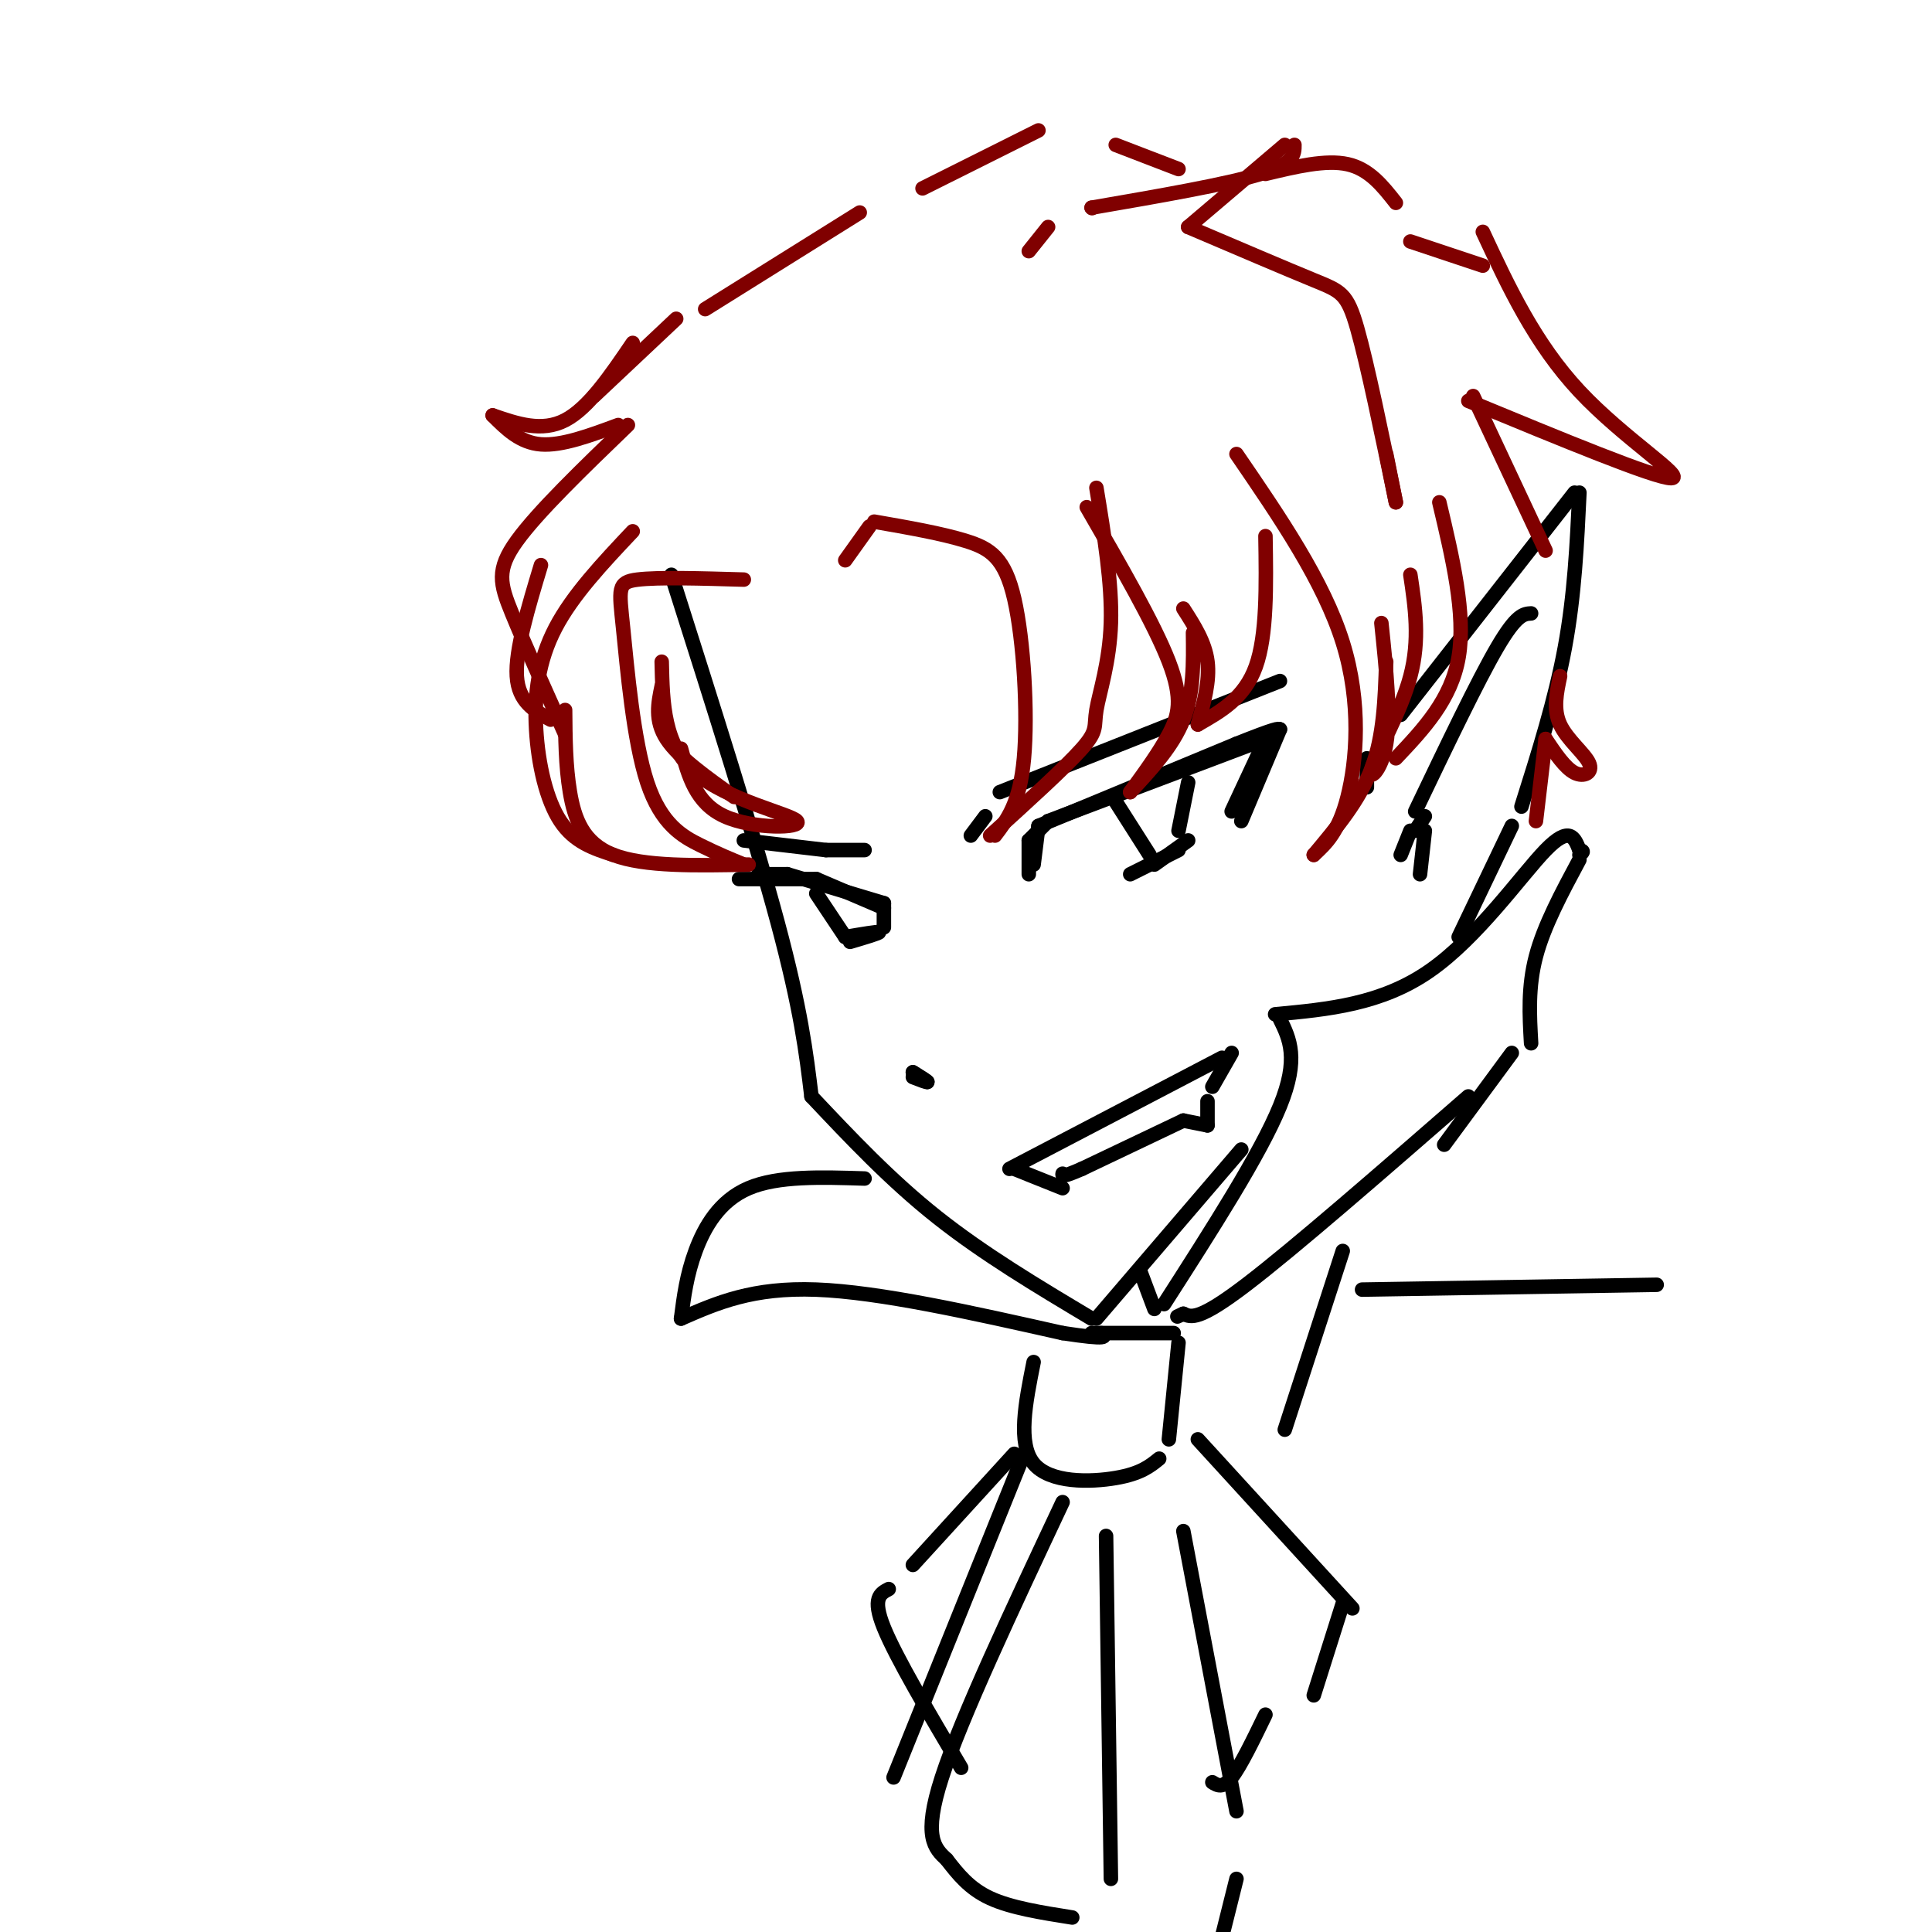 <svg viewBox='0 0 400 400' version='1.1' xmlns='http://www.w3.org/2000/svg' xmlns:xlink='http://www.w3.org/1999/xlink'><g fill='none' stroke='rgb(0,0,0)' stroke-width='3' stroke-linecap='round' stroke-linejoin='round'><path d='M139,119c8.583,27.000 17.167,54.000 22,72c4.833,18.000 5.917,27.000 7,36'/><path d='M168,227c8.167,8.667 16.333,17.333 26,25c9.667,7.667 20.833,14.333 32,21'/><path d='M227,273c0.000,0.000 30.000,-35.000 30,-35'/><path d='M241,270c10.000,-15.583 20.000,-31.167 24,-41c4.000,-9.833 2.000,-13.917 0,-18'/><path d='M264,210c11.000,-1.022 22.000,-2.044 32,-9c10.000,-6.956 19.000,-19.844 24,-25c5.000,-5.156 6.000,-2.578 7,0'/><path d='M327,176c1.167,0.167 0.583,0.583 0,1'/><path d='M327,178c-3.667,6.833 -7.333,13.667 -9,20c-1.667,6.333 -1.333,12.167 -1,18'/><path d='M304,227c-18.083,15.750 -36.167,31.500 -46,39c-9.833,7.500 -11.417,6.750 -13,6'/><path d='M245,272c-2.167,1.000 -1.083,0.500 0,0'/><path d='M179,244c-8.978,-0.289 -17.956,-0.578 -24,2c-6.044,2.578 -9.156,8.022 -11,13c-1.844,4.978 -2.422,9.489 -3,14'/><path d='M141,273c7.417,-3.250 14.833,-6.500 28,-6c13.167,0.500 32.083,4.750 51,9'/><path d='M220,276c9.833,1.500 8.917,0.750 8,0'/><path d='M236,263c0.000,0.000 3.000,8.000 3,8'/><path d='M213,181c0.000,0.000 0.000,-7.000 0,-7'/><path d='M213,174c0.000,0.000 4.000,-4.000 4,-4'/><path d='M217,170c0.000,0.000 45.000,-17.000 45,-17'/><path d='M262,153c0.000,0.000 -7.000,15.000 -7,15'/><path d='M214,179c0.000,0.000 1.000,-8.000 1,-8'/><path d='M215,171c0.000,0.000 41.000,-17.000 41,-17'/><path d='M256,154c8.333,-3.333 8.667,-3.167 9,-3'/><path d='M265,151c0.000,0.000 -8.000,19.000 -8,19'/><path d='M231,166c0.000,0.000 7.000,11.000 7,11'/><path d='M246,162c0.000,0.000 -2.000,10.000 -2,10'/><path d='M234,181c0.000,0.000 10.000,-5.000 10,-5'/><path d='M239,179c0.000,0.000 7.000,-5.000 7,-5'/><path d='M189,223c1.500,0.583 3.000,1.167 3,1c0.000,-0.167 -1.500,-1.083 -3,-2'/><path d='M189,222c0.000,0.000 1.500,1.000 3,2'/><path d='M220,246c0.000,0.000 -10.000,-4.000 -10,-4'/><path d='M209,242c0.000,0.000 44.000,-23.000 44,-23'/><path d='M255,218c0.000,0.000 -4.000,7.000 -4,7'/><path d='M250,228c0.000,0.000 0.000,5.000 0,5'/><path d='M250,233c0.000,0.000 -5.000,-1.000 -5,-1'/><path d='M245,232c0.000,0.000 -21.000,10.000 -21,10'/><path d='M224,242c-4.167,1.833 -4.083,1.417 -4,1'/><path d='M157,181c0.000,0.000 6.000,0.000 6,0'/><path d='M163,181c0.000,0.000 20.000,6.000 20,6'/><path d='M183,188c0.000,0.000 -14.000,-6.000 -14,-6'/><path d='M169,182c0.000,0.000 -16.000,0.000 -16,0'/><path d='M169,185c0.000,0.000 6.000,9.000 6,9'/><path d='M183,187c0.000,0.000 0.000,5.000 0,5'/><path d='M175,194c3.417,-0.583 6.833,-1.167 7,-1c0.167,0.167 -2.917,1.083 -6,2'/><path d='M154,174c0.000,0.000 17.000,2.000 17,2'/><path d='M171,176c0.000,0.000 8.000,0.000 8,0'/><path d='M201,173c0.000,0.000 3.000,-4.000 3,-4'/><path d='M207,164c0.000,0.000 58.000,-23.000 58,-23'/><path d='M283,163c0.000,0.000 0.000,-6.000 0,-6'/><path d='M290,148c0.000,0.000 36.000,-46.000 36,-46'/><path d='M327,102c-0.500,10.583 -1.000,21.167 -3,32c-2.000,10.833 -5.500,21.917 -9,33'/><path d='M313,171c0.000,0.000 -11.000,23.000 -11,23'/><path d='M290,177c0.000,0.000 2.000,-5.000 2,-5'/><path d='M293,168c6.500,-13.583 13.000,-27.167 17,-34c4.000,-6.833 5.500,-6.917 7,-7'/><path d='M293,172c0.000,0.000 2.000,-3.000 2,-3'/><path d='M295,172c0.000,0.000 -1.000,9.000 -1,9'/></g>
<g fill='none' stroke='rgb(128,0,0)' stroke-width='3' stroke-linecap='round' stroke-linejoin='round'><path d='M154,120c-8.880,-0.260 -17.761,-0.520 -22,0c-4.239,0.520 -3.837,1.820 -3,10c0.837,8.180 2.110,23.241 5,32c2.890,8.759 7.397,11.217 11,13c3.603,1.783 6.301,2.892 9,4'/><path d='M155,179c-10.844,0.222 -21.689,0.444 -28,-2c-6.311,-2.444 -8.089,-7.556 -9,-13c-0.911,-5.444 -0.956,-11.222 -1,-17'/><path d='M131,110c-6.226,6.601 -12.452,13.202 -16,20c-3.548,6.798 -4.417,13.792 -4,21c0.417,7.208 2.119,14.631 5,19c2.881,4.369 6.940,5.685 11,7'/><path d='M175,116c0.000,0.000 5.000,-7.000 5,-7'/><path d='M181,108c6.994,1.220 13.988,2.440 19,4c5.012,1.560 8.042,3.458 10,12c1.958,8.542 2.845,23.726 2,33c-0.845,9.274 -3.423,12.637 -6,16'/><path d='M205,173c7.798,-7.071 15.595,-14.143 19,-18c3.405,-3.857 2.417,-4.500 3,-8c0.583,-3.500 2.738,-9.857 3,-18c0.262,-8.143 -1.369,-18.071 -3,-28'/><path d='M225,105c7.000,12.111 14.000,24.222 17,32c3.000,7.778 2.000,11.222 0,15c-2.000,3.778 -5.000,7.889 -8,12'/><path d='M234,164c4.417,-4.750 8.833,-9.500 11,-15c2.167,-5.500 2.083,-11.750 2,-18'/><path d='M245,126c2.250,3.500 4.500,7.000 5,11c0.500,4.000 -0.750,8.500 -2,13'/><path d='M248,150c4.833,-2.750 9.667,-5.500 12,-12c2.333,-6.500 2.167,-16.750 2,-27'/><path d='M256,94c9.022,13.178 18.044,26.356 22,39c3.956,12.644 2.844,24.756 1,32c-1.844,7.244 -4.422,9.622 -7,12'/><path d='M272,177c4.750,-5.667 9.500,-11.333 12,-18c2.500,-6.667 2.750,-14.333 3,-22'/><path d='M286,129c1.000,9.560 2.000,19.119 1,25c-1.000,5.881 -4.000,8.083 -3,5c1.000,-3.083 6.000,-11.452 8,-19c2.000,-7.548 1.000,-14.274 0,-21'/><path d='M298,104c2.750,11.583 5.500,23.167 4,32c-1.500,8.833 -7.250,14.917 -13,21'/><path d='M213,52c0.000,0.000 4.000,-5.000 4,-5'/><path d='M226,43c0.000,0.000 0.100,0.100 0.1,0.1'/><path d='M226,43c14.000,-2.417 28.000,-4.833 35,-7c7.000,-2.167 7.000,-4.083 7,-6'/><path d='M266,30c0.000,0.000 -20.000,17.000 -20,17'/><path d='M246,47c10.156,4.333 20.311,8.667 26,11c5.689,2.333 6.911,2.667 9,10c2.089,7.333 5.044,21.667 8,36'/><path d='M289,104c0.000,0.000 -2.000,-10.000 -2,-10'/><path d='M292,50c0.000,0.000 15.000,5.000 15,5'/><path d='M307,48c5.400,11.578 10.800,23.156 20,33c9.200,9.844 22.200,17.956 19,18c-3.200,0.044 -22.600,-7.978 -42,-16'/><path d='M305,82c0.000,0.000 15.000,32.000 15,32'/><path d='M323,140c-0.732,3.423 -1.464,6.845 0,10c1.464,3.155 5.125,6.042 6,8c0.875,1.958 -1.036,2.988 -3,2c-1.964,-0.988 -3.982,-3.994 -6,-7'/><path d='M320,153c0.000,0.000 -2.000,17.000 -2,17'/><path d='M262,36c6.250,-1.500 12.500,-3.000 17,-2c4.500,1.000 7.250,4.500 10,8'/><path d='M244,35c0.000,0.000 -13.000,-5.000 -13,-5'/><path d='M215,27c0.000,0.000 -24.000,12.000 -24,12'/><path d='M178,44c0.000,0.000 -32.000,20.000 -32,20'/><path d='M140,66c0.000,0.000 -17.000,16.000 -17,16'/><path d='M131,71c-4.583,6.750 -9.167,13.500 -14,16c-4.833,2.500 -9.917,0.750 -15,-1'/><path d='M102,86c2.833,2.833 5.667,5.667 10,6c4.333,0.333 10.167,-1.833 16,-4'/><path d='M130,88c-9.356,9.022 -18.711,18.044 -23,24c-4.289,5.956 -3.511,8.844 -1,15c2.511,6.156 6.756,15.578 11,25'/><path d='M114,149c-3.333,-1.833 -6.667,-3.667 -7,-9c-0.333,-5.333 2.333,-14.167 5,-23'/><path d='M137,142c-0.750,3.583 -1.500,7.167 1,11c2.500,3.833 8.250,7.917 14,12'/><path d='M137,137c0.190,8.643 0.381,17.286 7,23c6.619,5.714 19.667,8.500 21,10c1.333,1.500 -9.048,1.714 -15,-1c-5.952,-2.714 -7.476,-8.357 -9,-14'/></g>
<g fill='none' stroke='rgb(0,0,0)' stroke-width='3' stroke-linecap='round' stroke-linejoin='round'><path d='M313,218c0.000,0.000 -14.000,19.000 -14,19'/><path d='M226,276c0.000,0.000 17.000,0.000 17,0'/><path d='M244,278c0.000,0.000 -2.000,20.000 -2,20'/><path d='M240,302c-1.911,1.556 -3.822,3.111 -9,4c-5.178,0.889 -13.622,1.111 -17,-3c-3.378,-4.111 -1.689,-12.556 0,-21'/><path d='M212,301c0.000,0.000 -27.000,67.000 -27,67'/><path d='M220,311c-10.500,22.333 -21.000,44.667 -25,57c-4.000,12.333 -1.500,14.667 1,17'/><path d='M196,385c2.333,3.000 4.667,6.000 9,8c4.333,2.000 10.667,3.000 17,4'/><path d='M229,318c0.000,0.000 1.000,71.000 1,71'/><path d='M245,317c0.000,0.000 11.000,58.000 11,58'/><path d='M248,298c0.000,0.000 32.000,35.000 32,35'/><path d='M278,332c0.000,0.000 -6.000,19.000 -6,19'/><path d='M262,355c-2.583,5.333 -5.167,10.667 -7,13c-1.833,2.333 -2.917,1.667 -4,1'/><path d='M210,301c0.000,0.000 -21.000,23.000 -21,23'/><path d='M184,329c-1.750,0.917 -3.500,1.833 -1,8c2.500,6.167 9.250,17.583 16,29'/><path d='M256,389c0.000,0.000 -3.000,12.000 -3,12'/><path d='M278,259c0.000,0.000 -12.000,37.000 -12,37'/><path d='M282,267c0.000,0.000 61.000,-1.000 61,-1'/></g>
</svg>